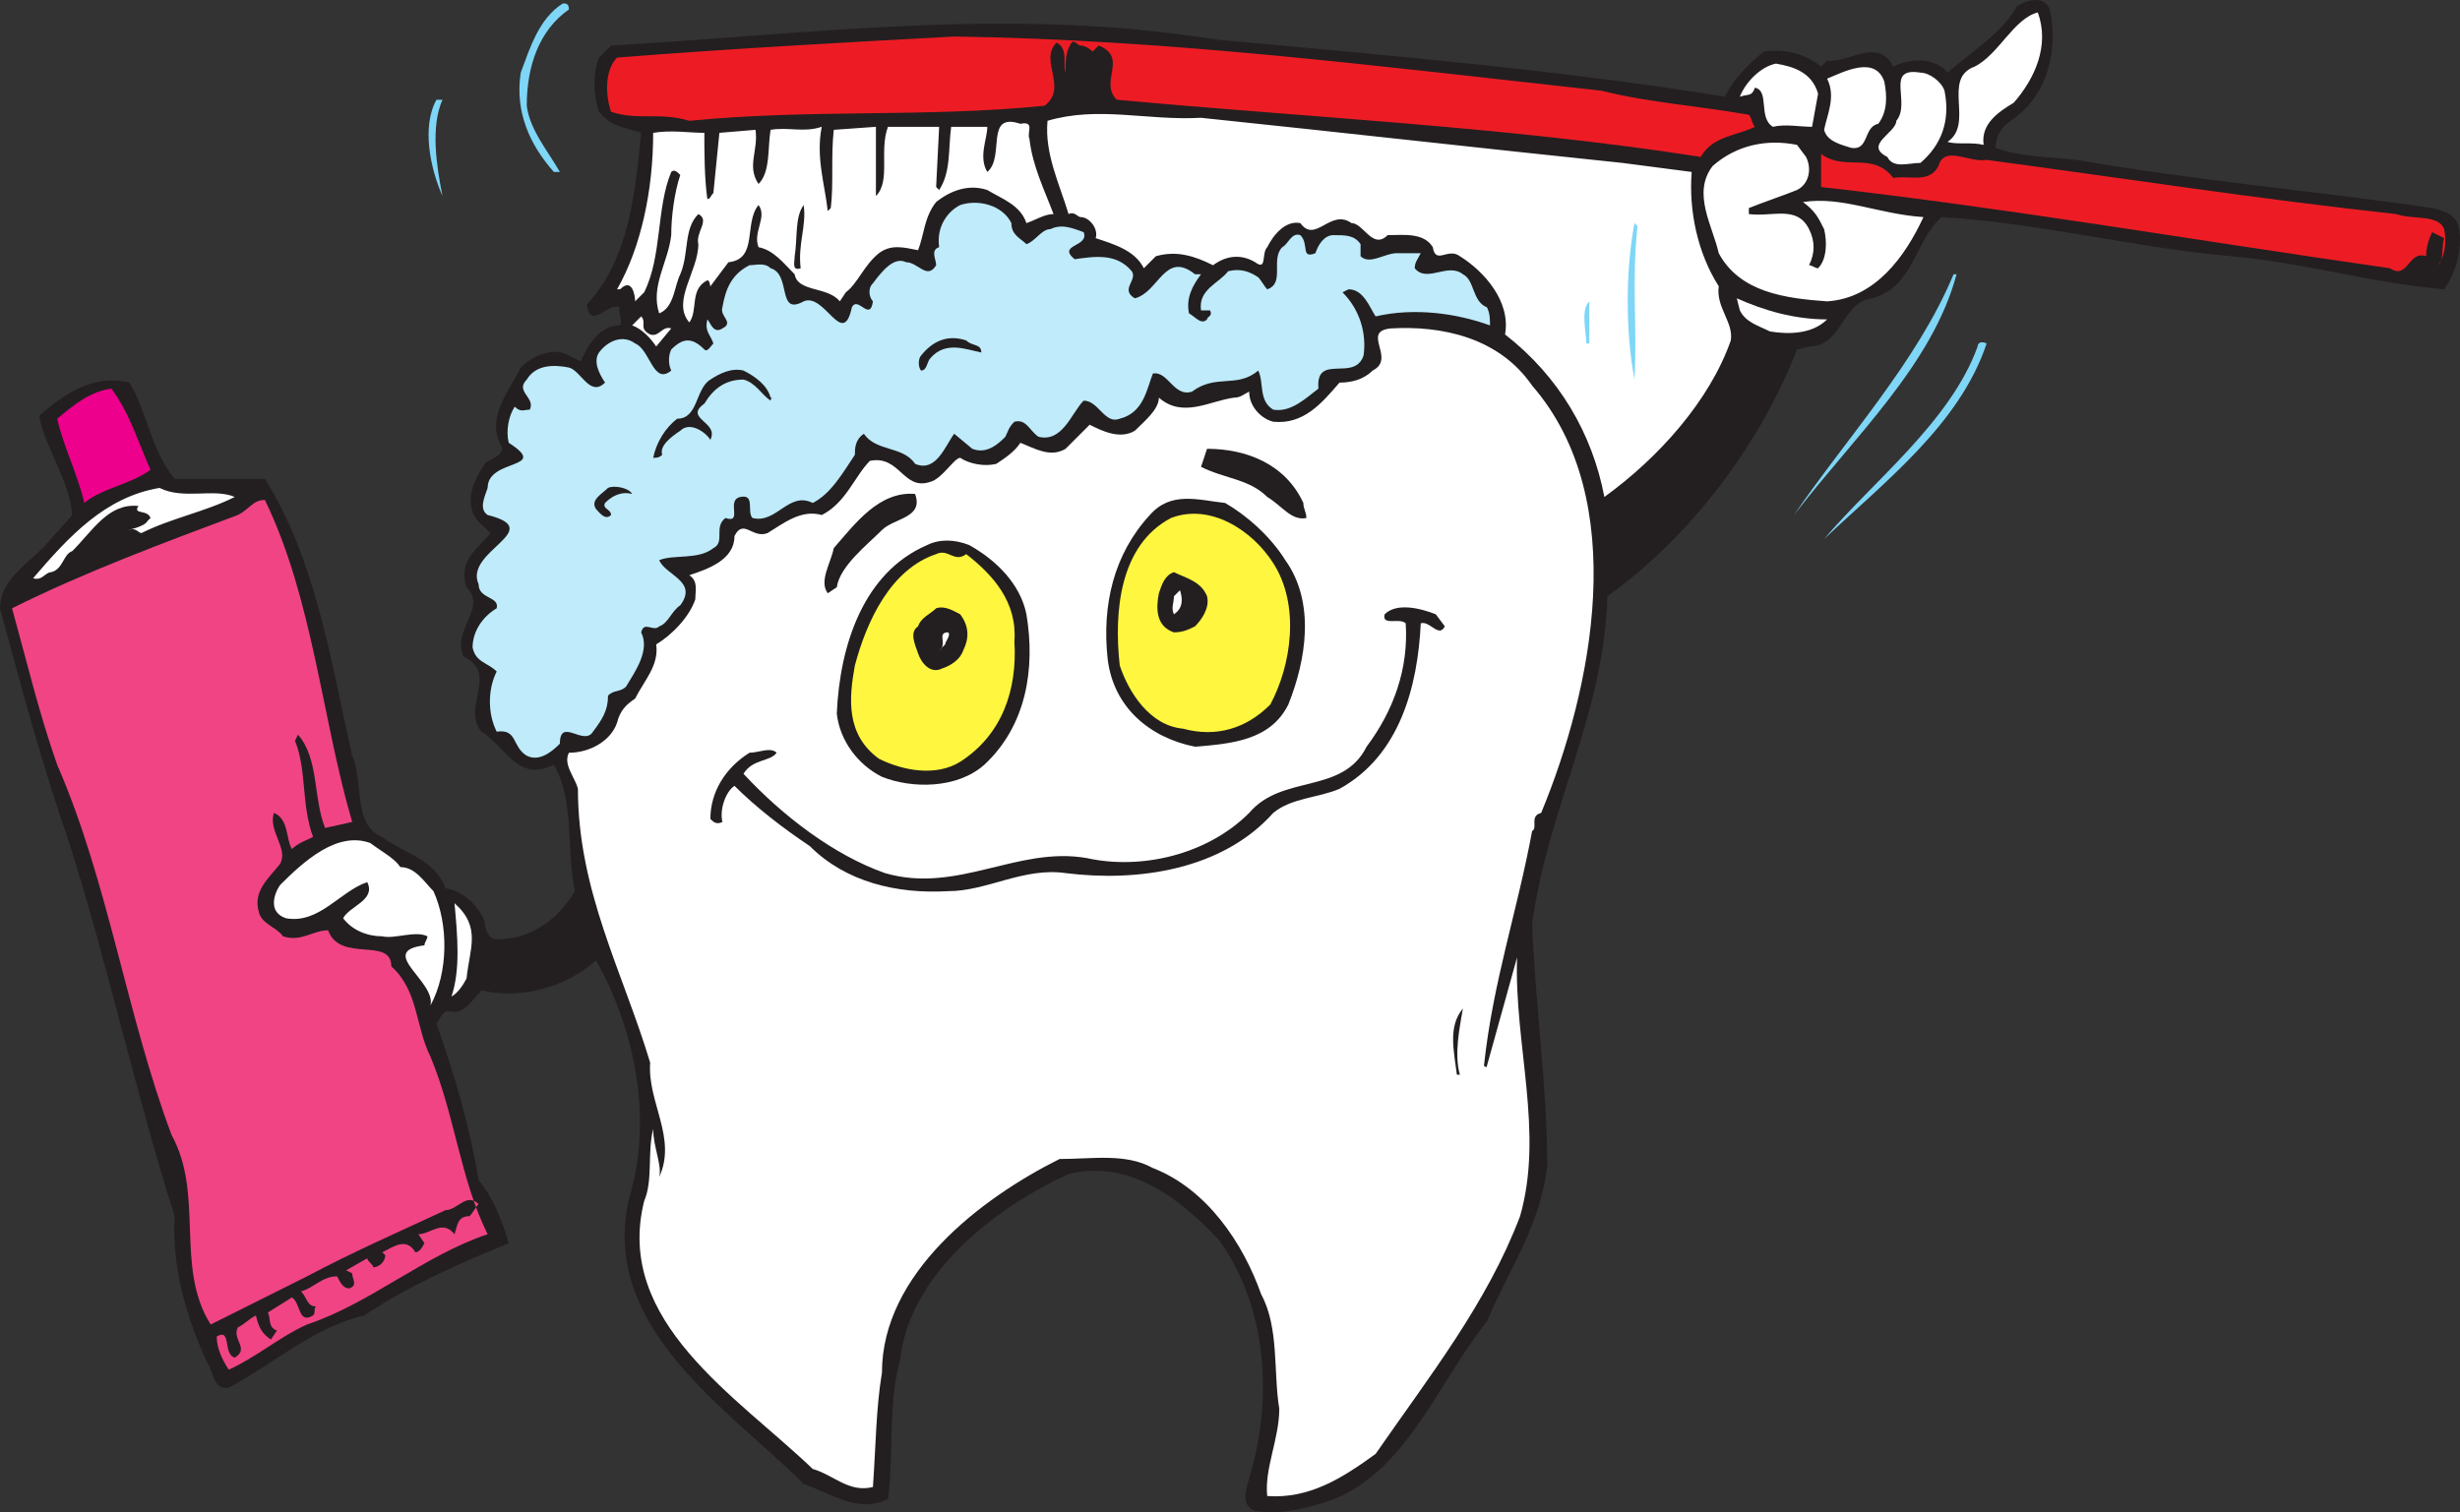 <svg xmlns="http://www.w3.org/2000/svg" width="612.941" height="376.898"><rect width="100%" height="100%" fill="#333333" stroke="none"/><path fill="#231f20" fill-rule="evenodd" d="M510.75 2.354c2.25 10.5-.75 21.75-9.75 27.75-2.25 1.5-3.75 3.75-3.75 6.75 6 2.25 13.5 2.25 20.25 3 30 5.25 57.75 7.5 88.5 12 3 .75 6 1.5 6.75 5.25.75 5.25-.75 10.5-3.75 15-18-1.5-35.25-6.75-53.25-8.25-24.75-2.25-47.25-8.25-72-9.75-6.75 6-6.75 17.25-17.25 20.25-7.5.75-7.5 12-15.75 12l-3 .75c-9 23.25-26.25 46.5-47.25 61.5-.75 29.25-15 53.25-18.75 81.75.75 19.5 3.75 40.5 3.75 60-1.5 15-9.75 26.25-15 39-12.75 15.75-21 40.5-42.75 45.75-5.25 1.5-9.75 2.25-15 1.5-3.75-1.5-2.25-5.25-1.5-8.25 6-19.5 4.5-42.75-7.5-59.25-9.75-10.5-22.5-20.25-37.5-16.5-18 8.25-39.75 24.75-42 46.5-3 10.5-1.5 23.25-3 34.5-7.5 3.75-14.25-1.5-21-3.75-18.75-18.75-51-39-43.5-71.25 6-19.5 1.5-42-8.25-59.25-7.5 6.75-18.75 9.75-28.5 7.5-2.25 2.25-4.5 6-7.5 5.25-2.25-.75-3 2.25-3.75 3 4.5 12.75 8.25 25.5 10.5 39 3.75 4.5 6 10.5 7.5 15.75-12.75 5.25-24.75 10.5-36 18-12.75 3-22.5 12-33.75 18-3.75.75-3.75-3.75-5.25-6-5.25-11.25-9-24-8.25-36.75-9.75-30.75-16.5-62.25-26.25-93-6.75-19.5-12-39-17.25-58.5 0-7.5 7.5-11.25 12-16.5l6-6.75c-.75-9-6.75-16.5-8.25-24.75 6-5.25 13.5-10.5 22.5-8.25 4.5 7.5 5.25 16.5 11.25 24H66c12.75 20.25 16.5 45.75 21.75 69 3 6.75 0 17.25 7.5 20.25 6 4.5 12.75 5.25 15.75 12.75 4.5.75 8.25 4.5 9.75 8.25 0 1.5.75 4.5 3 4.5 8.25 0 15-4.5 19.5-12-2.25-10.5 0-22.5-5.25-31.5-9 4.5-12-4.5-18-8.25-5.25-6 4.5-14.25-4.5-18.75-3-6.75 6-12 .75-17.25-2.25-6.75 3-9.75 6-13.5-1.5-1.5-3.75-3-4.5-5.25-1.5-4.5.75-8.25 3-12 1.5-1.5 6-2.25 3.75-5.25-3-6.75 2.25-12.75 5.25-18.75 3-3 8.25-5.25 12-3l3 1.5c1.5-3.75 4.5-9 9.75-9 .75-1.5-.75-3.75 0-4.5-3-1.5-7.5 6-8.25-.75 10.5-11.25 12-27.75 13.5-42.75-4.5-1.5-7.5-1.5-10.5-5.25-1.5-4.5-1.5-9.75 0-13.5l3-3c51.75-3 99-9.75 150.75-1.5 40.5 3.75 85.5 7.5 126.75 14.25 2.25-4.5 6-8.25 9.75-11.25 6-.75 10.5.75 14.25 3.75l1.5-1.5c5.25.75 12.75-6 16.5 1.5 4.5-2.25 10.5-2.25 13.5 1.5 6-5.25 13.5-9.75 17.25-16.5 2.25-1.5 6.75-3 8.25.75"/><path fill="#7fd6f7" fill-rule="evenodd" d="M141.75 2.354c-7.5 5.25-10.5 14.25-10.5 24 .75 6 5.25 11.25 8.25 16.5H138c-6-6.75-9.75-15-8.25-24.75 2.25-6 4.5-13.5 10.5-17.25.75 0 1.5 0 1.5 1.5"/><path fill="#fff" fill-rule="evenodd" d="M507.75 3.104c3 8.25-.75 16.5-6 22.5-3.75 2.25-8.25 5.25-7.5 10.5-3-.75-6.75 0-9-.75 6.75-4.5-1.5-15.75 6.75-18.75 6-3 9.75-12 15.75-13.5"/><path fill="#ed1c24" fill-rule="evenodd" d="M399 22.604c12 3 24 3.75 36.75 6 .75.75.75 2.25 1.5 3-4.5 2.25-10.5 2.25-13.5 7.5-48-7.5-96.75-9.75-145.5-14.25-4.5-4.5 3-10.5-4.5-13.5l-1.5 1.5s-1.5-1.5-3-1.5c-.75 0-1.5-1.5-2.25-.75-1.5 2.25-1.5 4.5-1.5 7.5-.75-2.25.75-6-2.25-7.5-4.5 4.5 3 11.25-3 15.75-30 3-57.75.75-88.5 3.75-7.5-2.25-12.75 0-19.5-2.25-1.5-4.5-1.5-10.5 1.5-13.5 28.5-2.25 56.25-3.75 84-5.25 54 .75 106.5 7.5 161.25 13.5"/><path fill="#fff" fill-rule="evenodd" d="m453 23.354-1.5 8.25c-3 0-6.75-.75-9.75 0-3.75-2.25-.75-9-4.5-9.75-.75 2.25-1.5 1.5-3.75 2.25 1.5-3.75 5.25-7.5 9-8.25 4.5.75 9 2.25 10.5 7.5m16.5-3c.75 3.75.75 7.5-1.5 10.5-3.75.75-2.25 6.75-6.75 6-2.25-.75-6-1.5-6.75-4.5.75-3.75 3-8.25.75-12.75 3.75-1.5 12-6 14.25.75m15 2.25c1.5 7.5-.75 13.5-6 18-3 0-6.75 1.5-8.25-1.5-6-3 2.25-6 2.25-9 3.75-4.5-3-13.5 6-12 2.25 0 5.25 2.25 6 4.5"/><path fill="#7fd6f7" fill-rule="evenodd" d="M110.25 24.854c-3 6.75-1.5 16.5 0 24-3-6.75-5.25-17.25-1.5-24h1.5"/><path fill="#fff" fill-rule="evenodd" d="m404.25 40.604 17.25 2.25c-.75 9.75 1.5 20.25 6.75 28.5-.75 5.25 3.75 9 3 13.5-5.25 15-18 29.25-31.5 39-3-15.75-11.25-30-24.75-40.5 1.5-8.25-5.25-15.75-11.25-19.5-3-2.25-6 2.25-6.75-2.25-2.25-3.75-7.5-3-11.25-3-3.75 3.75-6-3-9-3-5.25-3.75-9 5.25-12.75 0-3.75-.75-6.75 3-8.25 6-1.5 1.5 0 6-3 3.75-3.75-2.25-7.5-1.5-10.5.75-4.5-2.25-9-3.75-14.25-2.25l-3 3c-2.25-4.5-7.5-6-12-7.5.75-2.25-1.5-5.25-3.75-5.25-.75 0-1.5-1.5-3-.75-2.25-7.5-6-15-5.25-23.25 12.75-3.75 24.75 0 38.25-.75 36 3.75 69 7.5 105 11.25m-147.75-6c.75 6.75 3.75 12.75 6 18.75-2.25 0-4.5 1.5-6.75 2.25-1.5-4.5-6-6-9.75-8.25-4.5-1.5-9 0-12.75 3-3 3.75-3 8.25-4.5 12-3.75-.75-6.75-1.5-9.75.75-3.75 3-5.25 7.5-8.25 9.75l-1.5 2.25c-3-3.75-10.5-2.25-11.25-6.75-3-3-5.25-6-9-6.75-1.5-3.75 2.25-7.5 0-10.5-3.75 4.5 0 13.5-7.5 14.25l-4.5 6c0 .75 0-1.5-.75-1.5-4.5 2.25-2.25 7.5-4.5 10.5-4.5-5.25 2.25-12.75 2.25-19.5-.75-3 3-6 0-7.5-3.75 3.75-2.25 9.75-4.5 15-1.5 3-1.5 8.25-5.25 9.75-2.25-6.75 2.25-12.75 3-19.5 0-4.5.75-10.5 2.25-15-.75-.75-1.5-1.5-2.25-.75-3.75 9-2.25 21-6.75 30l-2.25 2.25c0-1.5-.75-6-3.75-3h-.75c6-10.5 9-24.75 9-39 4.5-.75 9 0 12.75 0 0 4.5 0 11.25.75 16.5.75 0 .75-.75 1.5-1.5l1.5-15 9-.75c.75 5.25-2.25 9 .75 13.5 3-3 2.25-9 3-13.5 4.5-.75 8.25.75 12.75-.75-1.5 7.5.75 14.25 1.5 21l.75-.75c.75-6 0-12.75.75-19.5l10.5-.75v17.25c3.75-3.75.75-11.25 3-17.25H234l-.75 15 .75.75c3-4.5 2.25-10.5 3-15.75h9c0 3-2.25 7.5 0 11.25 4.5-3.75-.75-15 8.25-12 3.75-.75 1.5 2.25 2.25 3.75m193.5 4.5c1.5 3 .75 6.75-2.25 8.25-3.75 1.5-8.25 3-12 4.5v1.5c6 .75 12-2.25 15 3.75 1.5 3 1.5 6 0 9 .75 0 1.5.75 2.25.75 2.25-2.25 2.25-6.75 1.5-9.75-1.5-3-2.25-4.5-5.25-6.75 9.75-1.5 18.75 3 30 3.75-4.5 9.75-12 20.25-24 21-10.5-.75-21.75-2.25-27-12-1.5-6.75-6.75-15-1.5-21.75 6-5.25 13.5-6.75 21-5.25l2.25 3"/><path fill="#ed1c24" fill-rule="evenodd" d="M471.75 44.354c3.75-.75 9 1.5 11.25-3 1.5-5.25 7.5-.75 12-1.5 33.75 4.5 67.5 9.75 102 13.5 4.5 1.5 10.5 0 12 3.75.75 3.75 0 6.75-1.5 9 1.5-1.5.75-4.5 1.5-6.75l-3-1.5c-.75 1.5-1.5 3.75-1.5 6-4.5-1.5-4.5 6-9 3-47.25-6.75-95.25-15-141.75-20.25v-8.25c6 4.5 12.75-.75 18 6"/><path fill="#bfebfb" fill-rule="evenodd" d="M252 55.604c0 3 2.25 3.75 3.75 5.25 2.25-.75 3.75-3.75 6-3.75 3-1.5 6 0 8.25.75 1.5 3.75-6.75 3-2.25 6.75 5.25-.75 10.5-1.5 14.25 3 1.5 2.25-3 4.5.75 6.75 6-1.5 7.5-12 15-6h1.5c-2.25 3-3.75 6-3 9.75 1.5.75 3 3 4.5 1.5 0-.75 1.5-.75.75-2.25h-2.25c-.75-5.25 4.5-6.75 6.75-9.75 3-.75 5.25 0 7.5 1.5.75.75 1.5 2.25 2.25 3 4.5-1.5.75-7.5 3.75-10.5 1.5-.75 2.25-3.75 4.5-3 2.25 2.25 0 6 3.75 4.5.75-2.25 2.25-4.5 4.5-4.5 3 0 5.25 0 6.75 2.25v3c2.25 2.25 6-.75 9-.75h6c-.75 1.5-1.5 2.25-1.5 3.75 3 3.75 8.25-1.5 12 1.5 3 1.5 2.25 6.75 6 8.25.75 1.5.75 3 .75 4.5-8.25-3-18.75-4.5-28.5-2.25-1.5-2.25-3-6.75-6.75-6.75l-1.5.75c4.5 4.5 6 10.5 5.25 15.75-2.25 6.75-12-.75-11.25 8.25-3 2.25-6.75 6-11.25 5.25-3.75-2.25-2.25-6.75-3.75-9.75-5.25 4.5-10.5.75-16.5 5.25-4.5 1.5-6-5.25-9.75-4.5-1.5 3.75-2.25 9.75-8.25 11.25-3.75 1.5-5.25-4.5-9-4.5-3 3-5.25 10.5-11.25 9-2.25-1.5-3-4.5-6-3.75-1.5 1.5-1.5 2.25-2.25 3.75-1.5 1.5-4.5 4.5-8.25 3l-4.5-3.75c-2.25 3-4.5 9.75-9.75 7.5-3-4.5-9.75-3-12.75-7.5-2.25 1.5-2.25 3.75-2.25 5.25-3 4.5-6 9.75-10.5 12-6-3-9 5.25-15 3.75-1.5-1.5.75-6-3-5.25s.75 6.75-3.75 5.25c-3 2.25 0 6-3 7.5-3.75 3-9.75 1.5-13.5 3 1.5 3.75 9.75 5.25 5.25 11.25-2.25 1.5-3 4.5-5.25 5.25-1.5 1.5-3.75-1.5-4.5 1.5 2.25 4.5-1.5 9.75-3.75 13.5-1.5 1.5-3 .75-4.5 2.25 0 3.75-1.5 6-3.75 9-2.25 3.75-8.25-3.75-8.25 3-2.25 2.25-5.25 4.5-8.25 3-3.75-2.25-2.25-6.75-7.5-6-2.25-4.5-2.25-10.5 0-15-2.25-2.25-5.25-2.25-6-6 0-3.75 2.25-7.5 6-9.75.75-3-4.5-2.25-4.5-6-3.75-8.25 17.25-13.5 2.25-17.25-2.25-1.5-.75-4.5 0-6.75 0-7.5 15.75-4.5 5.25-11.25-.75-3 0-6.75 1.5-9 1.5 1.5 2.25.75 3.75.75 1.5-3-3.75-4.5-.75-7.5 2.25-3.75 6.75-3.75 10.5-3 3 .75 5.25 7.5 9 3.75-1.5-2.25-3-5.25-1.5-7.5 2.25-3 6-4.5 9-2.25 3.75 1.5 4.5 10.5 9 6.75-.75-1.5-.75-3.75 0-5.25 3-3 5.25-3 8.25 0 .75.75 1.5-.75 2.25-1.5-.75-2.25-2.25-3-1.5-6 .75.75 1.5 3.75 3.75 2.25 3-1.5-.75-3 0-5.25.75-4.5 2.25-8.25 6.75-10.5 1.5 0 3.75-.75 5.25.75 5.25 1.5 1.5 12 8.25 8.25 5.25-2.25 9.75 12 12 1.5 1.5-3 4.5 3.75 5.25-1.5-.75-.75-1.5-3 0-4.5 2.25-3 5.25-6.75 8.25-5.25 3 0 5.25 4.5 7.5.75 0-1.5-1.5-3.75.75-4.5-.75-5.25 2.25-9 5.25-10.5 4.5-1.5 10.5 0 12.75 4.5"/><path fill="#231f20" fill-rule="evenodd" d="M200.25 51.104c.75 5.25-1.5 9.75-.75 15.75-2.25.75-1.5-1.5-1.5-3 .75-4.5 0-9.75 2.25-12.75"/><path fill="#7fd6f7" fill-rule="evenodd" d="M408 56.354c-1.5 14.25 0 24.75-.75 38.25-2.25-12-2.25-27 0-39l.75.75m79.5 12c-6 22.5-25.5 40.5-40.5 60 12.75-18.75 30.75-38.25 39.75-60h.75"/><path fill="#fff" fill-rule="evenodd" d="M455.25 79.604c-3.75 3.75-9.75 3.75-14.25 3-3-1.5-6-2.25-7.5-5.25l-.75-3c6.75 3 14.25 5.25 22.5 5.25"/><path fill="#7fd6f7" fill-rule="evenodd" d="M396 75.104v10.5h-.75c0-3-1.5-8.25.75-10.5"/><path fill="#fff" fill-rule="evenodd" d="M162 83.354c2.25.75 3-2.25 5.25-1.5l-3.75 4.5c-1.5-2.25-3.75-4.5-6-5.25l2.25-2.25c1.5 1.5-.75 3 2.25 4.5m219.75 12.75c24.75 28.5 15 75.75 2.25 106.5-3 .75-.75 3.75-2.25 4.5-3.75 20.25-9.75 37.5-12 58.5 0 0 .75.75.75 0l7.5-27c-.75 21.75 6.75 43.5.75 64.5-8.25 21.75-22.5 39.75-36 59.25-8.25 6-16.5 11.25-27 10.5-.75-6.75 3-14.25 3-21.75-1.5-9 0-20.25-4.5-28.5-4.5-12.75-13.5-26.25-27-31.5-6.75-3.75-15-2.25-23.25-2.25-19.5 9.75-44.25 28.5-44.25 53.25-1.5 9-1.5 18-2.25 28.5-6 1.5-9.75-3-15-4.5-18.75-18-49.5-36.75-42-66.75 2.25-5.25.75-12 2.25-18 0 4.5 2.25 9 1.5 12 4.5-9.75-3-18.75-2.25-28.5-6.75-22.5-18-42.75-18-68.25-.75-3-3.75-6-2.25-9 5.25 0 10.5-3 12-7.5.75-3 2.25-4.5 4.5-6 2.25-4.5 6-8.25 5.25-13.5 3.75-2.25 8.25-6.75 9.75-11.25 0-2.25.75-4.5-1.5-6 4.5-1.5 11.25-3.75 11.25-9.75 2.25-4.5 4.5.75 8.25-.75 3.75-2.25 8.25-6 13.5-4.5 6-3 8.25-9.75 12-13.5 7.5-1.5 8.25 7.5 15 5.25 3-.75 6-6 7.5-6 2.25 1.5 6 2.25 9 1.5 2.25-1.5 4.5-3 6-5.25 3.75 1.5 7.5 3.75 11.25 1.5l6-6c3 1.5 7.5 3.75 11.25 1.5 2.25-2.25 6-5.25 6-8.25 6 5.25 12.75.75 18.75 0 1.5 0 2.25-.75 3.75-1.5 0 3.75 3 6.75 6 7.5 7.5.75 12-4.5 16.5-9.75 3 0 6-.75 8.25-3 6-3-3-9.75 4.5-10.5 12.75-.75 27 2.25 35.25 14.25"/><path fill="#231f20" fill-rule="evenodd" d="M244.5 87.854c-3.75-.75-9-3-12.75 1.5-.75.75-.75 3-2.25 3-.75-.75-.75-3 0-3.75 3-3.75 6.75-5.25 11.25-3.75 1.5 1.5 3.75.75 3.75 3"/><path fill="#7fd6f7" fill-rule="evenodd" d="M495 85.604c-6.75 20.25-25.5 34.5-40.5 48.75 12-14.25 31.5-29.25 38.25-48 0-.75.75-1.5 2.25-.75"/><path fill="#231f20" fill-rule="evenodd" d="M192 99.104c.75 0 0 0 0 .75-2.25-1.5-3.75-4.5-6.75-5.25-4.5 0-7.5 2.25-9.75 6-5.25 3.75 3.75 4.5 1.5 9-1.5-2.25-5.25-4.5-7.5-2.25-2.25 1.5-5.25 3.75-4.5 6-.75.75-1.5.75-2.25.75.75-3.75 3-7.5 6-9.75 5.25 0 4.5-7.5 8.25-9.75 2.25-1.5 5.25-3 8.25-2.25 3 1.5 6 3.75 6.75 6.75"/><path fill="#ec008c" fill-rule="evenodd" d="M37.5 117.104c-5.25 3.75-12 4.5-16.5 8.25-1.5-6.75-5.25-14.25-6.75-21 4.5-3.75 8.25-6.75 13.5-7.5 4.5 6 6.75 13.5 9.75 20.25"/><path fill="#231f20" fill-rule="evenodd" d="M324.75 125.354c0 1.5.75 2.25.75 3.75-3.75.75-6-3-9.75-5.25-4.5-4.5-10.5-4.5-16.5-7.5l1.5-4.5c9.75 0 19.5 3.75 24 13.5m-167.25-2.25c-3-.75-5.25.75-6.75 2.25-.75 1.5 1.5 1.5 1.5 3-1.5 1.5-3-.75-3.75-1.5-1.5-2.25 1.5-3.75 3-5.25 1.5-.75 5.25 0 6 1.5"/><path fill="#fff" fill-rule="evenodd" d="M58.5 123.854c-7.5 3.75-15.75 5.25-23.25 9-.75 0-1.5-1.5-3-.75-.75 0 3.75-.75 4.5-2.25l.75-.75c-.75-2.25-4.5-.75-3-3-7.5-.75-11.25 6-16.5 11.25-2.25.75-2.25 4.5-5.25 5.25-1.5 0-2.25 2.25-4.5 1.5 9-10.5 18-20.25 31.5-22.5 6 3 13.5 0 18.75 2.25"/><path fill="#231f20" fill-rule="evenodd" d="M228 123.104c2.25 6-5.25 6-8.25 9-3.75 3.75-10.5 9-11.25 14.25l-2.25 1.5c-2.25-3 .75-7.5 1.5-11.25 5.25-6 11.25-14.25 20.25-13.5m92.25 16.5c7.5 10.5 5.25 24.75.75 36-4.5 9-14.25 9.75-23.25 10.5-11.25-2.25-20.25-9.75-21.75-21.75-1.5-13.5 1.5-26.25 10.5-36 5.25-6 12-3.75 18.75-3 5.25 3 11.25 8.25 15 14.25"/><path fill="#f14485" fill-rule="evenodd" d="M66 124.604c12 24.75 14.25 54.75 21.75 80.25l-6.75 1.5c-3-7.5-1.5-17.25-6.75-23.25l-.75 1.5c3 7.5 1.5 15.75 4.5 24-1.5.75-3.75 1.5-5.25 3-1.5-2.25-.75-7.5-4.5-9-1.5 4.5 3.75 9 1.5 12.75-3 3.75-6.75 6.75-5.25 12 .75 3 4.5 3.75 6 6 4.5 1.5 7.5-1.5 11.25-1.5 3 8.25 15.75 1.5 15.75 9 6.75 6 6 15 9.75 22.5 6 14.25 7.5 30.75 14.25 44.25-15.75 5.25-29.25 17.25-45 22.5-6.75 3-12.75 8.25-19.5 11.25-1.5-2.25-3-5.25-3-8.25 3.75-2.25 1.5 4.5 4.5 5.25 3.75-2.25-.75-4.5.75-7.5 1.5-.75 3-2.25 4.5-3 .75 3 1.5 4.5 3.75 6l1.5-2.25c-2.25-.75-1.5-3-2.25-4.5l6-3.75c2.25 1.5 1.5 6.75 5.25 4.5.75-.75 0-1.5.75-2.25-2.25 0-2.25-2.25-3.75-3.75 3-.75 5.25-3.75 9-3.75.75 1.5 1.5 3 3 3 2.25-.75.75-2.25.75-3.75l-1.5-.75 5.25-3c0 .75 1.5 1.5 1.5 2.25 1.5 0 3-1.5 3-3l-.75-.75c3-1.5 6-3.75 8.25 0 .75 0 1.5-.75 2.25-2.25l-1.5-2.25c3 0 6-3.75 9 0 .75-2.25.75-4.5 3.75-4.5.75-.75 1.5-2.25 2.25-3-3-3-5.25 1.5-8.25 1.5-11.25 5.25-23.25 10.5-34.5 16.5l-24 12c-9-14.25-1.5-32.25-9.75-47.25-11.25-30-15.75-63-28.5-92.25-4.5-12.75-7.5-25.5-11.25-39 18-9 38.25-16.5 56.25-23.25 3-1.5 3.75-3.75 6.75-3.75"/><path fill="#fff63f" fill-rule="evenodd" d="M317.25 140.354c6.75 10.5 4.5 25.5-.75 35.25-6 6-13.5 8.25-21.75 6-8.25-.75-13.5-9-15.75-15.75-1.5-13.5 0-30 12.75-36.75 9.75-3.75 20.25 3 25.5 11.25"/><path fill="#231f20" fill-rule="evenodd" d="M255.75 153.104c2.25 13.5 0 27.75-10.5 37.5-6.75 6-18 6-25.5 3-6-3-10.5-9-11.25-15.75.75-17.25 6.75-35.25 22.5-42 3-1.5 6.75-1.5 10.5 0 6.75 3.75 12.75 9.75 14.25 17.25"/><path fill="#fff63f" fill-rule="evenodd" d="M240.75 138.104c6.75 5.25 12.75 12 12 21.75.75 12-3 23.25-13.5 30-6 3.75-14.25 2.25-20.25-.75-8.25-6-7.5-15-6-23.25 3-11.25 9-24 20.25-27.75 3-1.5 4.5 2.25 7.5 0"/><path fill="#231f20" fill-rule="evenodd" d="M300.75 148.604c.75 3-1.5 6-3 7.5-1.5.75-3 1.5-5.25 1.5-4.5-1.5-4.5-6-3.75-9.75.75-2.25 1.5-4.5 3.75-5.25 3 1.5 6.75 2.25 8.25 6"/><path fill="#fff" fill-rule="evenodd" d="M292.5 153.104c-.75-1.5 0-3 0-4.5l1.5-1.5c.75 2.25.75 4.5-1.5 6"/><path fill="#231f20" fill-rule="evenodd" d="M239.25 153.104c2.25 3 2.25 6 .75 9-.75 2.25-3 3.75-5.25 4.5-3 1.5-5.25-1.5-6-3.75s-2.25-5.25 0-6.75c.75-2.25 3-3 4.5-4.5 2.25-.75 4.5.75 6 1.5m120.75 3c-1.5 3-3.75-1.5-6-.75-.75 15.75-5.25 33-20.25 41.25-5.25 2.25-12 2.25-16.5 6-12.75 14.25-33.75 17.25-51.75 15-10.5-1.5-19.5 4.5-29.25 4.5-12.75.75-25.5-2.25-34.5-11.25-6.75-4.5-13.5-9.75-18.75-15-2.25 1.5-3.75 6-3 9-1.5.75-2.25 0-3-.75 0-6.75 3.75-12.75 9.75-16.5 2.25 0 5.25-1.5 6.75 0-1.5 2.25-6 1.5-8.25 5.25 9.75 10.5 22.5 20.25 35.25 24.75 18 5.25 33-6.75 50.25-3.75 13.5 3 30-.75 40.5-11.25 8.25-9.75 23.25-4.5 29.25-16.5 6.75-9 10.5-19.5 9.75-30.75-1.5-1.5-6 .75-5.25-2.25 3-3 9-1.5 12.75 0l2.25 3"/><path fill="#fff" fill-rule="evenodd" d="M236.25 157.604c.75.75-.75 2.25-.75 3l-1.5 1.5c2.25-1.5-.75-4.5 2.25-4.5M108 222.104c3.75 8.25 3.75 20.25-.75 28.5 1.5-6-13.5-13.5-1.5-15 0-.75.75-1.5.75-2.25-3-1.5-8.25.75-11.25 0-3.75 0-7.5-1.5-9.75-4.5 1.5-3 8.25-4.5 6-9-6.75 2.25-12 10.5-20.25 9-4.5-1.5-3-6-1.5-8.25 6-6 14.25-13.5 22.5-10.5 3 2.25 6 3.75 7.5 6 3.75 0 6 3.75 8.25 6m8.25 21.75c-.75 1.5-2.25 3.75-3.75 4.5 2.25-6.75 1.5-15 .75-23.25 6.75 6 3.75 11.25 3 18.75"/><path fill="#231f20" fill-rule="evenodd" d="M364.5 251.354c-.75 4.5-2.25 11.25-.75 16.5H363c-.75-6-2.25-12 1.5-16.5"/></svg>

